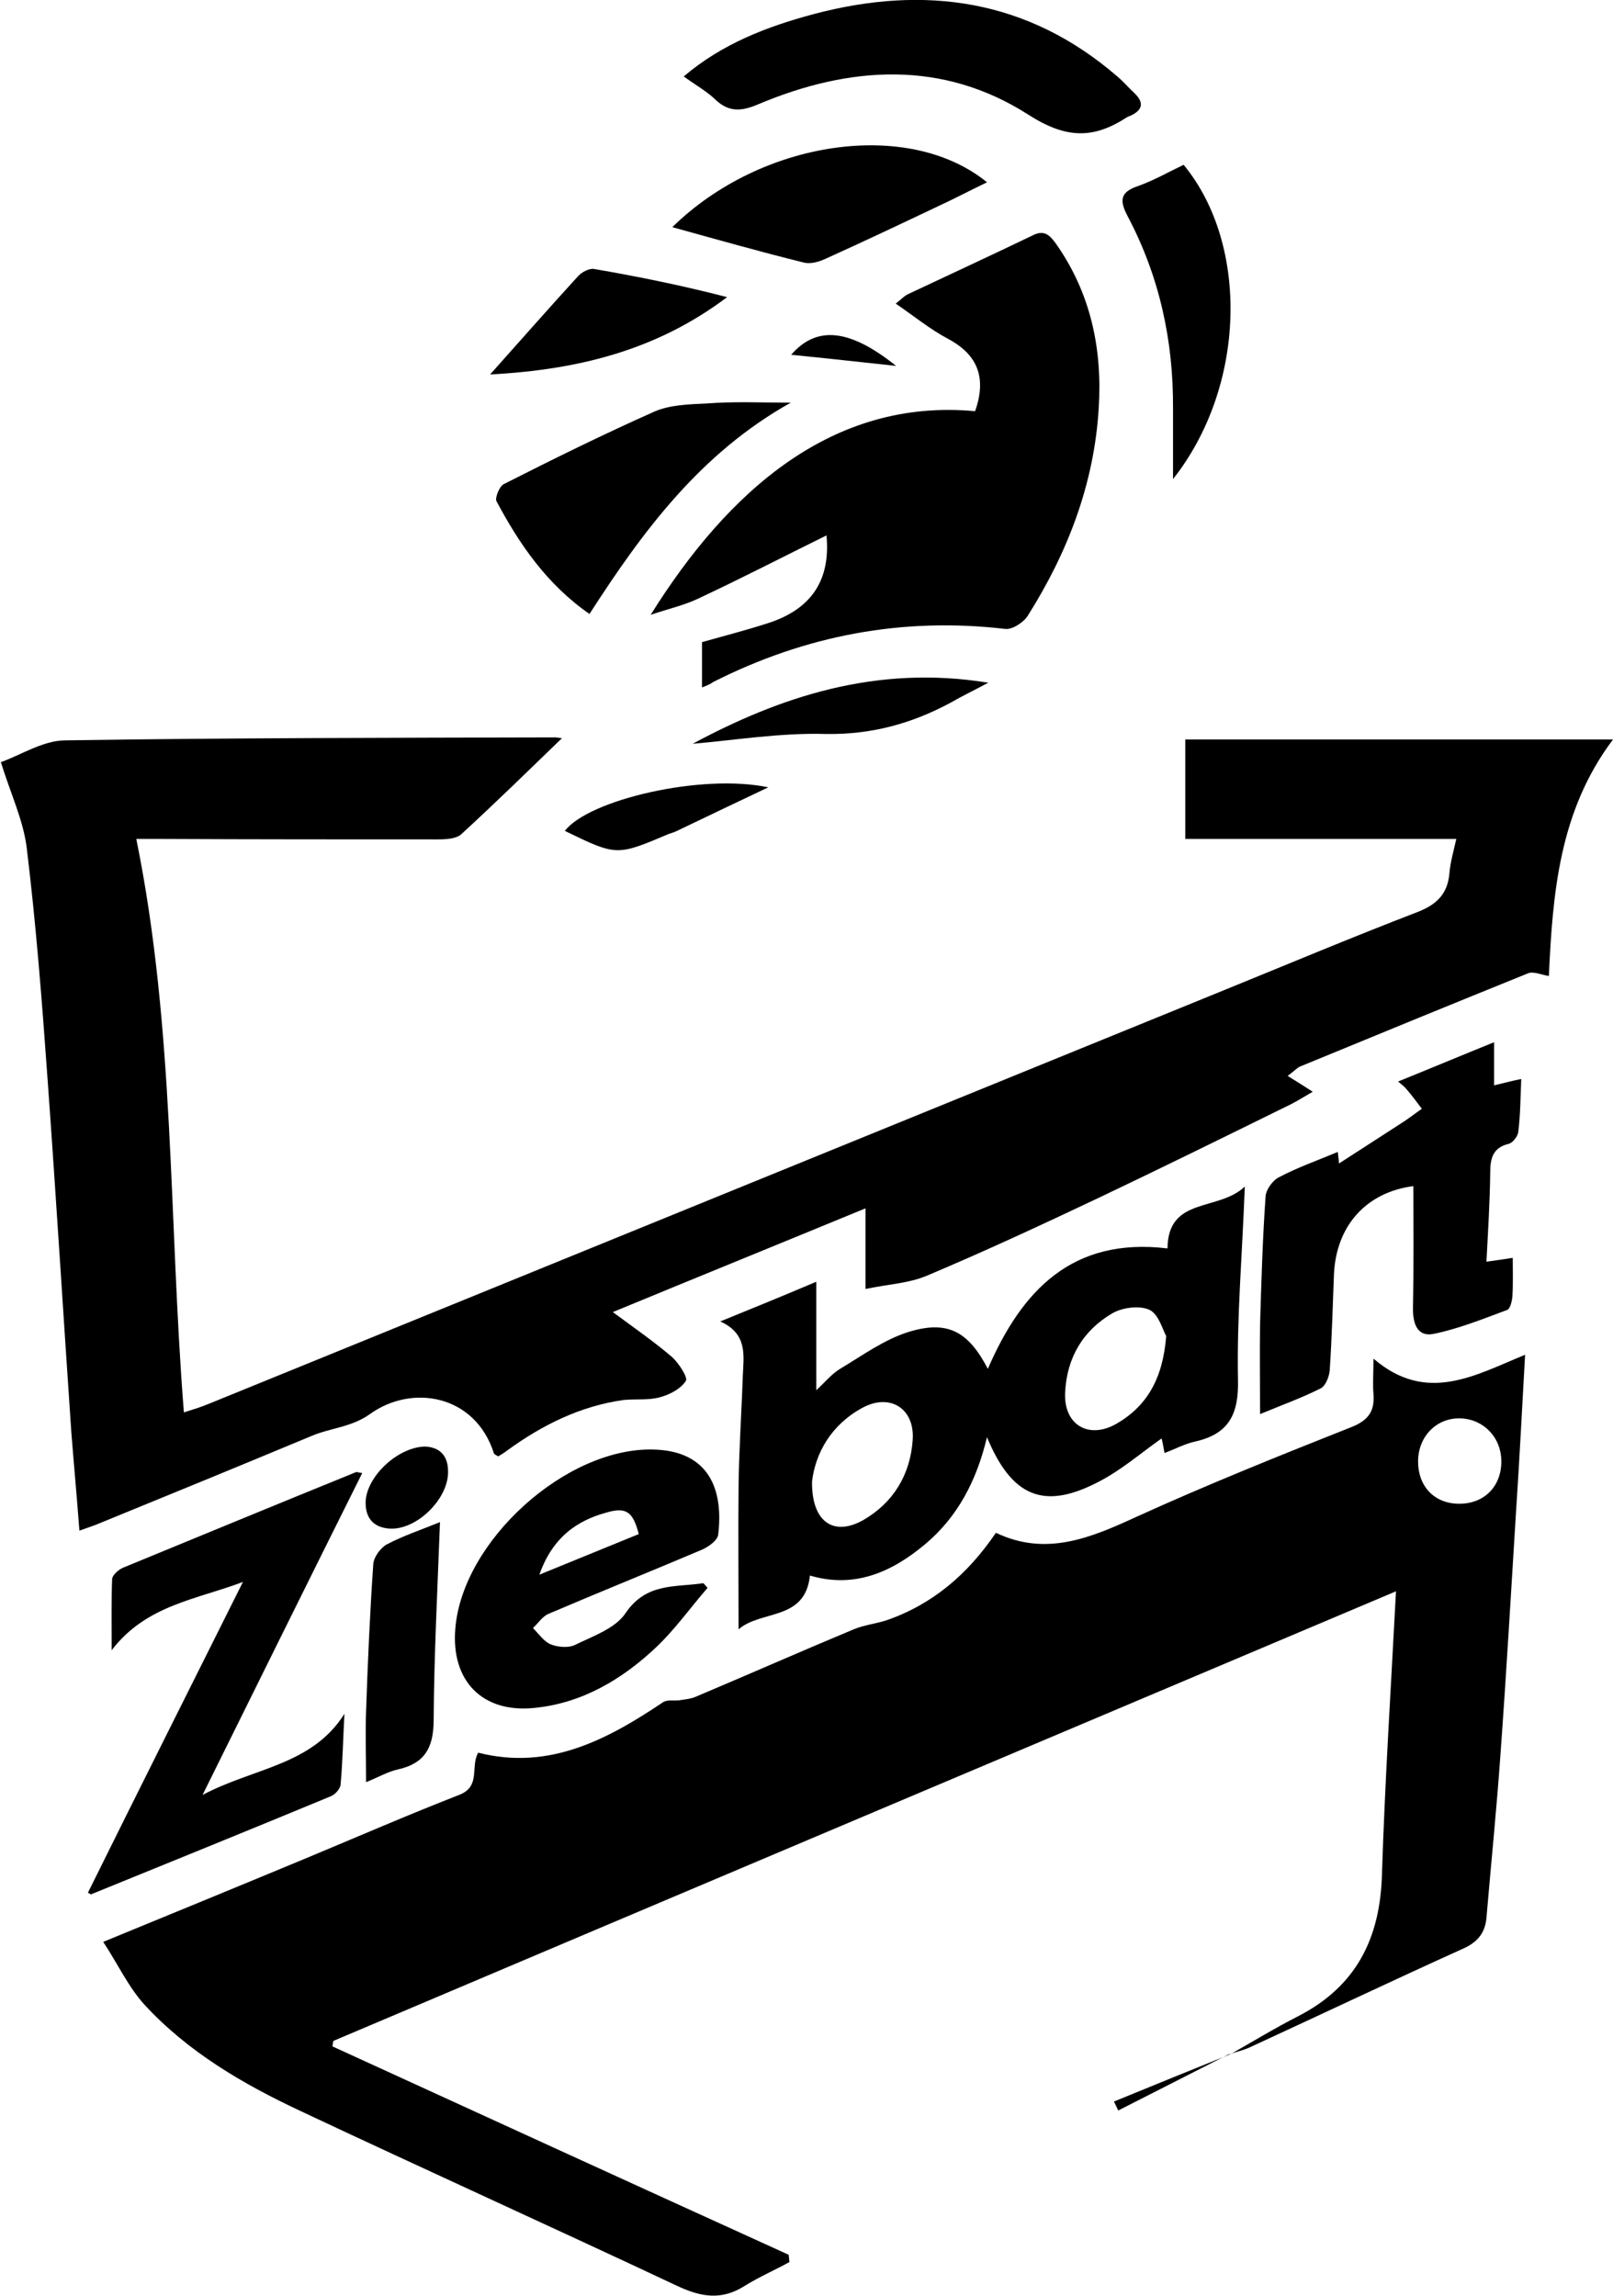 <svg width="26" height="37" viewBox="0 0 26 37" fill="none" xmlns="http://www.w3.org/2000/svg">
<g clip-path="url(#clip0_37_18313)">
<path d="M19.825 33.112C20.188 32.906 20.551 32.685 20.927 32.493C21.865 32.011 22.249 31.234 22.276 30.201C22.324 28.701 22.42 27.208 22.502 25.646C16.772 28.068 11.07 30.477 5.374 32.892C5.367 32.919 5.36 32.954 5.36 32.981C7.811 34.103 10.262 35.225 12.713 36.339C12.719 36.381 12.719 36.422 12.726 36.456C12.487 36.587 12.233 36.697 12.001 36.842C11.631 37.076 11.302 37.021 10.919 36.842C8.899 35.892 6.859 34.97 4.84 34.02C3.916 33.587 3.033 33.071 2.334 32.314C2.074 32.032 1.903 31.66 1.664 31.296C2.821 30.821 3.895 30.38 4.97 29.933C5.778 29.596 6.586 29.245 7.4 28.928C7.756 28.791 7.578 28.474 7.708 28.247C8.845 28.536 9.783 28.041 10.686 27.435C10.755 27.387 10.871 27.415 10.96 27.401C11.042 27.387 11.138 27.38 11.213 27.346C12.062 26.988 12.904 26.616 13.76 26.259C13.924 26.19 14.116 26.169 14.287 26.114C15.026 25.859 15.595 25.378 16.053 24.703C16.861 25.089 17.58 24.786 18.326 24.442C19.462 23.926 20.626 23.458 21.79 22.997C22.064 22.887 22.16 22.735 22.139 22.467C22.125 22.295 22.139 22.13 22.139 21.896C22.995 22.632 23.775 22.164 24.583 21.834C24.535 22.687 24.494 23.506 24.439 24.332C24.357 25.646 24.282 26.96 24.186 28.275C24.124 29.155 24.035 30.029 23.96 30.91C23.939 31.144 23.823 31.296 23.597 31.399C22.44 31.922 21.297 32.465 20.147 32.995C20.044 33.043 19.935 33.064 19.825 33.105V33.112ZM24.2 23.554C24.2 23.169 23.919 22.873 23.543 22.859C23.159 22.846 22.858 23.148 22.858 23.554C22.858 23.953 23.118 24.229 23.508 24.235C23.919 24.242 24.2 23.96 24.2 23.554Z" fill="black"/>
<path d="M9.057 11.898C8.523 12.414 7.989 12.937 7.434 13.446C7.352 13.521 7.181 13.528 7.051 13.528C5.579 13.528 4.107 13.528 2.636 13.521C2.499 13.521 2.369 13.521 2.197 13.521C2.82 16.584 2.718 19.66 2.964 22.763C3.115 22.715 3.252 22.673 3.382 22.618C8.804 20.41 14.225 18.201 19.647 15.992C20.715 15.558 21.776 15.111 22.851 14.698C23.166 14.574 23.337 14.402 23.364 14.065C23.378 13.9 23.426 13.735 23.474 13.521C22.009 13.521 20.578 13.521 19.106 13.521C19.106 12.971 19.106 12.455 19.106 11.918C21.352 11.918 23.638 11.918 26 11.918C25.124 13.081 25.028 14.423 24.966 15.73C24.843 15.71 24.713 15.648 24.624 15.689C23.399 16.184 22.173 16.687 20.955 17.189C20.907 17.21 20.866 17.258 20.756 17.34C20.893 17.423 21.009 17.499 21.16 17.595C21.003 17.685 20.907 17.747 20.811 17.795C19.777 18.304 18.744 18.813 17.703 19.308C16.786 19.742 15.868 20.169 14.937 20.561C14.643 20.685 14.301 20.698 13.951 20.774C13.951 20.341 13.951 19.942 13.951 19.474C12.582 20.038 11.261 20.575 9.878 21.146C10.241 21.414 10.549 21.628 10.83 21.868C10.939 21.965 11.09 22.199 11.056 22.254C10.974 22.384 10.789 22.481 10.624 22.522C10.44 22.57 10.241 22.543 10.05 22.563C9.358 22.66 8.749 22.962 8.187 23.368C8.133 23.41 8.078 23.444 8.03 23.472C7.996 23.451 7.968 23.437 7.962 23.424C7.66 22.474 6.64 22.302 5.963 22.79C5.661 23.004 5.333 23.011 5.025 23.141C3.868 23.623 2.711 24.098 1.547 24.573C1.472 24.6 1.397 24.628 1.28 24.669C1.239 24.125 1.191 23.609 1.15 23.086C1.02 21.187 0.904 19.288 0.767 17.396C0.678 16.15 0.582 14.905 0.431 13.666C0.376 13.219 0.171 12.792 0.014 12.283C0.342 12.166 0.698 11.932 1.054 11.932C3.69 11.891 6.325 11.891 8.961 11.884C8.988 11.891 9.036 11.891 9.057 11.898Z" fill="black"/>
<path d="M20.065 19.123C20.024 20.224 19.935 21.228 19.955 22.233C19.969 22.79 19.811 23.107 19.271 23.231C19.106 23.265 18.956 23.348 18.771 23.417C18.75 23.306 18.737 23.224 18.723 23.183C18.381 23.424 18.059 23.706 17.689 23.891C16.82 24.339 16.306 24.119 15.909 23.162C15.745 23.857 15.437 24.449 14.91 24.889C14.376 25.336 13.774 25.605 13.055 25.392C12.979 26.128 12.268 25.942 11.905 26.259C11.905 25.467 11.898 24.71 11.905 23.96C11.912 23.361 11.953 22.77 11.973 22.178C11.987 21.848 12.055 21.497 11.61 21.297C12.117 21.091 12.623 20.884 13.158 20.657C13.158 21.256 13.158 21.806 13.158 22.405C13.301 22.274 13.404 22.144 13.541 22.061C13.897 21.848 14.246 21.593 14.636 21.469C15.273 21.27 15.608 21.456 15.923 22.061C16.471 20.795 17.285 19.935 18.819 20.12C18.826 19.281 19.64 19.529 20.065 19.123ZM13.089 23.878C13.082 24.538 13.445 24.765 13.917 24.497C14.403 24.215 14.67 23.767 14.711 23.217C14.752 22.708 14.355 22.446 13.904 22.687C13.397 22.962 13.144 23.417 13.089 23.878ZM18.798 21.531C18.744 21.442 18.682 21.187 18.531 21.111C18.374 21.036 18.093 21.07 17.929 21.166C17.457 21.442 17.196 21.882 17.169 22.439C17.142 22.956 17.539 23.203 17.991 22.949C18.483 22.666 18.744 22.226 18.798 21.531Z" fill="black"/>
<path d="M11.316 11.079C11.316 10.817 11.316 10.59 11.316 10.349C11.679 10.246 12.028 10.157 12.37 10.046C13.089 9.819 13.39 9.338 13.322 8.629C12.651 8.959 11.96 9.317 11.255 9.647C11.022 9.758 10.768 9.813 10.488 9.909C11.734 7.913 13.418 6.413 15.718 6.627C15.896 6.117 15.786 5.732 15.287 5.464C14.999 5.312 14.739 5.099 14.438 4.893C14.52 4.831 14.575 4.769 14.636 4.741C15.307 4.425 15.978 4.115 16.649 3.792C16.827 3.702 16.916 3.785 17.012 3.915C17.58 4.714 17.772 5.622 17.71 6.585C17.635 7.803 17.21 8.904 16.567 9.923C16.498 10.033 16.314 10.15 16.204 10.136C14.547 9.943 12.986 10.239 11.501 10.989C11.453 11.024 11.405 11.044 11.316 11.079Z" fill="black"/>
<path d="M21.564 18.565C21.578 18.675 21.584 18.758 21.584 18.751C21.913 18.538 22.255 18.318 22.605 18.091C22.714 18.022 22.817 17.939 22.919 17.87C22.837 17.76 22.755 17.65 22.666 17.547C22.639 17.513 22.598 17.485 22.536 17.43C23.063 17.217 23.556 17.01 24.083 16.797C24.083 17.038 24.083 17.244 24.083 17.492C24.234 17.457 24.357 17.423 24.521 17.389C24.508 17.685 24.508 17.967 24.473 18.242C24.466 18.311 24.384 18.421 24.316 18.435C24.063 18.497 24.021 18.669 24.021 18.896C24.015 19.364 23.987 19.831 23.96 20.334C24.117 20.313 24.241 20.293 24.384 20.272C24.384 20.492 24.391 20.699 24.378 20.898C24.371 20.974 24.343 21.091 24.295 21.111C23.905 21.256 23.515 21.414 23.111 21.497C22.837 21.552 22.769 21.318 22.776 21.063C22.789 20.41 22.782 19.763 22.782 19.116C22.036 19.212 21.537 19.742 21.502 20.54C21.482 21.056 21.468 21.573 21.434 22.082C21.427 22.185 21.365 22.343 21.283 22.378C20.968 22.536 20.64 22.653 20.311 22.79C20.311 22.288 20.304 21.813 20.311 21.338C20.332 20.65 20.352 19.962 20.4 19.281C20.407 19.171 20.517 19.02 20.619 18.971C20.92 18.813 21.235 18.703 21.564 18.565Z" fill="black"/>
<path d="M1.417 30.504C2.245 28.832 3.08 27.167 3.916 25.495C3.176 25.777 2.355 25.866 1.8 26.596C1.8 26.169 1.794 25.811 1.807 25.453C1.807 25.392 1.903 25.302 1.978 25.268C3.231 24.752 4.484 24.235 5.737 23.726C5.75 23.719 5.778 23.733 5.839 23.74C4.99 25.44 4.155 27.132 3.265 28.928C4.094 28.488 5.025 28.454 5.552 27.621C5.531 27.999 5.524 28.385 5.49 28.763C5.483 28.832 5.401 28.922 5.333 28.949C4.053 29.479 2.766 30.002 1.479 30.525C1.472 30.539 1.458 30.525 1.417 30.504Z" fill="black"/>
<path d="M11.405 25.591C11.124 25.914 10.878 26.265 10.57 26.554C10.022 27.07 9.379 27.449 8.619 27.525C7.777 27.614 7.27 27.091 7.339 26.252C7.448 24.841 9.119 23.327 10.529 23.361C11.432 23.382 11.665 24.008 11.576 24.738C11.562 24.827 11.426 24.924 11.323 24.972C10.495 25.323 9.659 25.66 8.838 26.011C8.742 26.052 8.674 26.162 8.591 26.238C8.68 26.327 8.763 26.451 8.872 26.499C8.989 26.547 9.16 26.561 9.262 26.513C9.557 26.369 9.92 26.245 10.084 25.997C10.419 25.502 10.892 25.584 11.337 25.515C11.357 25.536 11.384 25.564 11.405 25.591ZM8.694 25.378C9.283 25.137 9.789 24.93 10.296 24.724C10.207 24.373 10.098 24.284 9.789 24.373C9.297 24.504 8.906 24.779 8.694 25.378Z" fill="black"/>
<path d="M11.021 1.232C11.644 0.702 12.37 0.427 13.116 0.227C14.91 -0.248 16.573 -0.014 18.018 1.239C18.114 1.321 18.196 1.418 18.285 1.5C18.449 1.658 18.415 1.775 18.223 1.865C18.203 1.872 18.182 1.879 18.162 1.892C17.621 2.243 17.183 2.236 16.58 1.851C15.197 0.963 13.698 1.06 12.226 1.679C11.939 1.803 11.733 1.81 11.508 1.583C11.371 1.459 11.2 1.362 11.021 1.232Z" fill="black"/>
<path d="M12.747 6.489C11.296 7.301 10.365 8.553 9.502 9.895C8.817 9.42 8.373 8.773 8.003 8.078C7.975 8.023 8.051 7.838 8.119 7.803C8.92 7.397 9.728 6.998 10.549 6.633C10.803 6.523 11.104 6.516 11.385 6.503C11.823 6.468 12.254 6.489 12.747 6.489Z" fill="black"/>
<path d="M10.837 3.661C12.268 2.257 14.643 1.906 15.91 2.938C15.636 3.069 15.389 3.2 15.136 3.317C14.527 3.606 13.918 3.895 13.308 4.17C13.206 4.218 13.069 4.259 12.959 4.232C12.261 4.06 11.556 3.86 10.837 3.661Z" fill="black"/>
<path d="M18.908 7.721C18.908 7.37 18.908 6.978 18.908 6.585C18.915 5.491 18.689 4.452 18.175 3.482C18.045 3.234 18.052 3.097 18.34 3C18.593 2.911 18.833 2.773 19.079 2.656C20.14 3.943 20.085 6.234 18.908 7.721Z" fill="black"/>
<path d="M7.092 24.531C7.051 25.639 6.996 26.692 6.99 27.745C6.983 28.178 6.839 28.419 6.421 28.515C6.257 28.55 6.106 28.639 5.901 28.722C5.901 28.316 5.887 27.944 5.901 27.573C5.928 26.782 5.963 25.99 6.017 25.206C6.024 25.096 6.134 24.944 6.237 24.889C6.497 24.752 6.771 24.662 7.092 24.531Z" fill="black"/>
<path d="M7.9 6.035C8.393 5.484 8.851 4.961 9.317 4.452C9.379 4.383 9.502 4.321 9.577 4.335C10.296 4.459 11.008 4.604 11.72 4.789C10.597 5.636 9.338 5.959 7.9 6.035Z" fill="black"/>
<path d="M11.165 11.987C12.562 11.237 14.116 10.707 15.93 11.003C15.684 11.134 15.499 11.223 15.321 11.326C14.691 11.664 14.041 11.842 13.308 11.829C12.569 11.808 11.823 11.932 11.165 11.987Z" fill="black"/>
<path d="M12.384 12.689C11.891 12.923 11.398 13.157 10.912 13.391C10.871 13.411 10.83 13.425 10.782 13.439C9.94 13.797 9.94 13.797 9.105 13.391C9.488 12.888 11.316 12.462 12.384 12.689Z" fill="black"/>
<path d="M6.846 23.313C7.051 23.32 7.216 23.424 7.222 23.699C7.243 24.146 6.716 24.669 6.271 24.635C6.011 24.614 5.887 24.456 5.894 24.201C5.908 23.802 6.401 23.327 6.846 23.313Z" fill="black"/>
<path d="M14.444 5.897C13.862 5.835 13.315 5.773 12.753 5.718C13.164 5.243 13.698 5.299 14.444 5.897Z" fill="black"/>
<path d="M19.811 33.105C19.216 33.408 18.62 33.711 18.024 34.014C18.004 33.965 17.977 33.917 17.956 33.869C18.579 33.614 19.202 33.36 19.818 33.112C19.825 33.112 19.811 33.105 19.811 33.105Z" fill="black"/>
</g>
<defs>
<clipPath id="clip0_37_18313">
<rect width="26" height="37" fill="white"/>
</clipPath>
</defs>
</svg>
